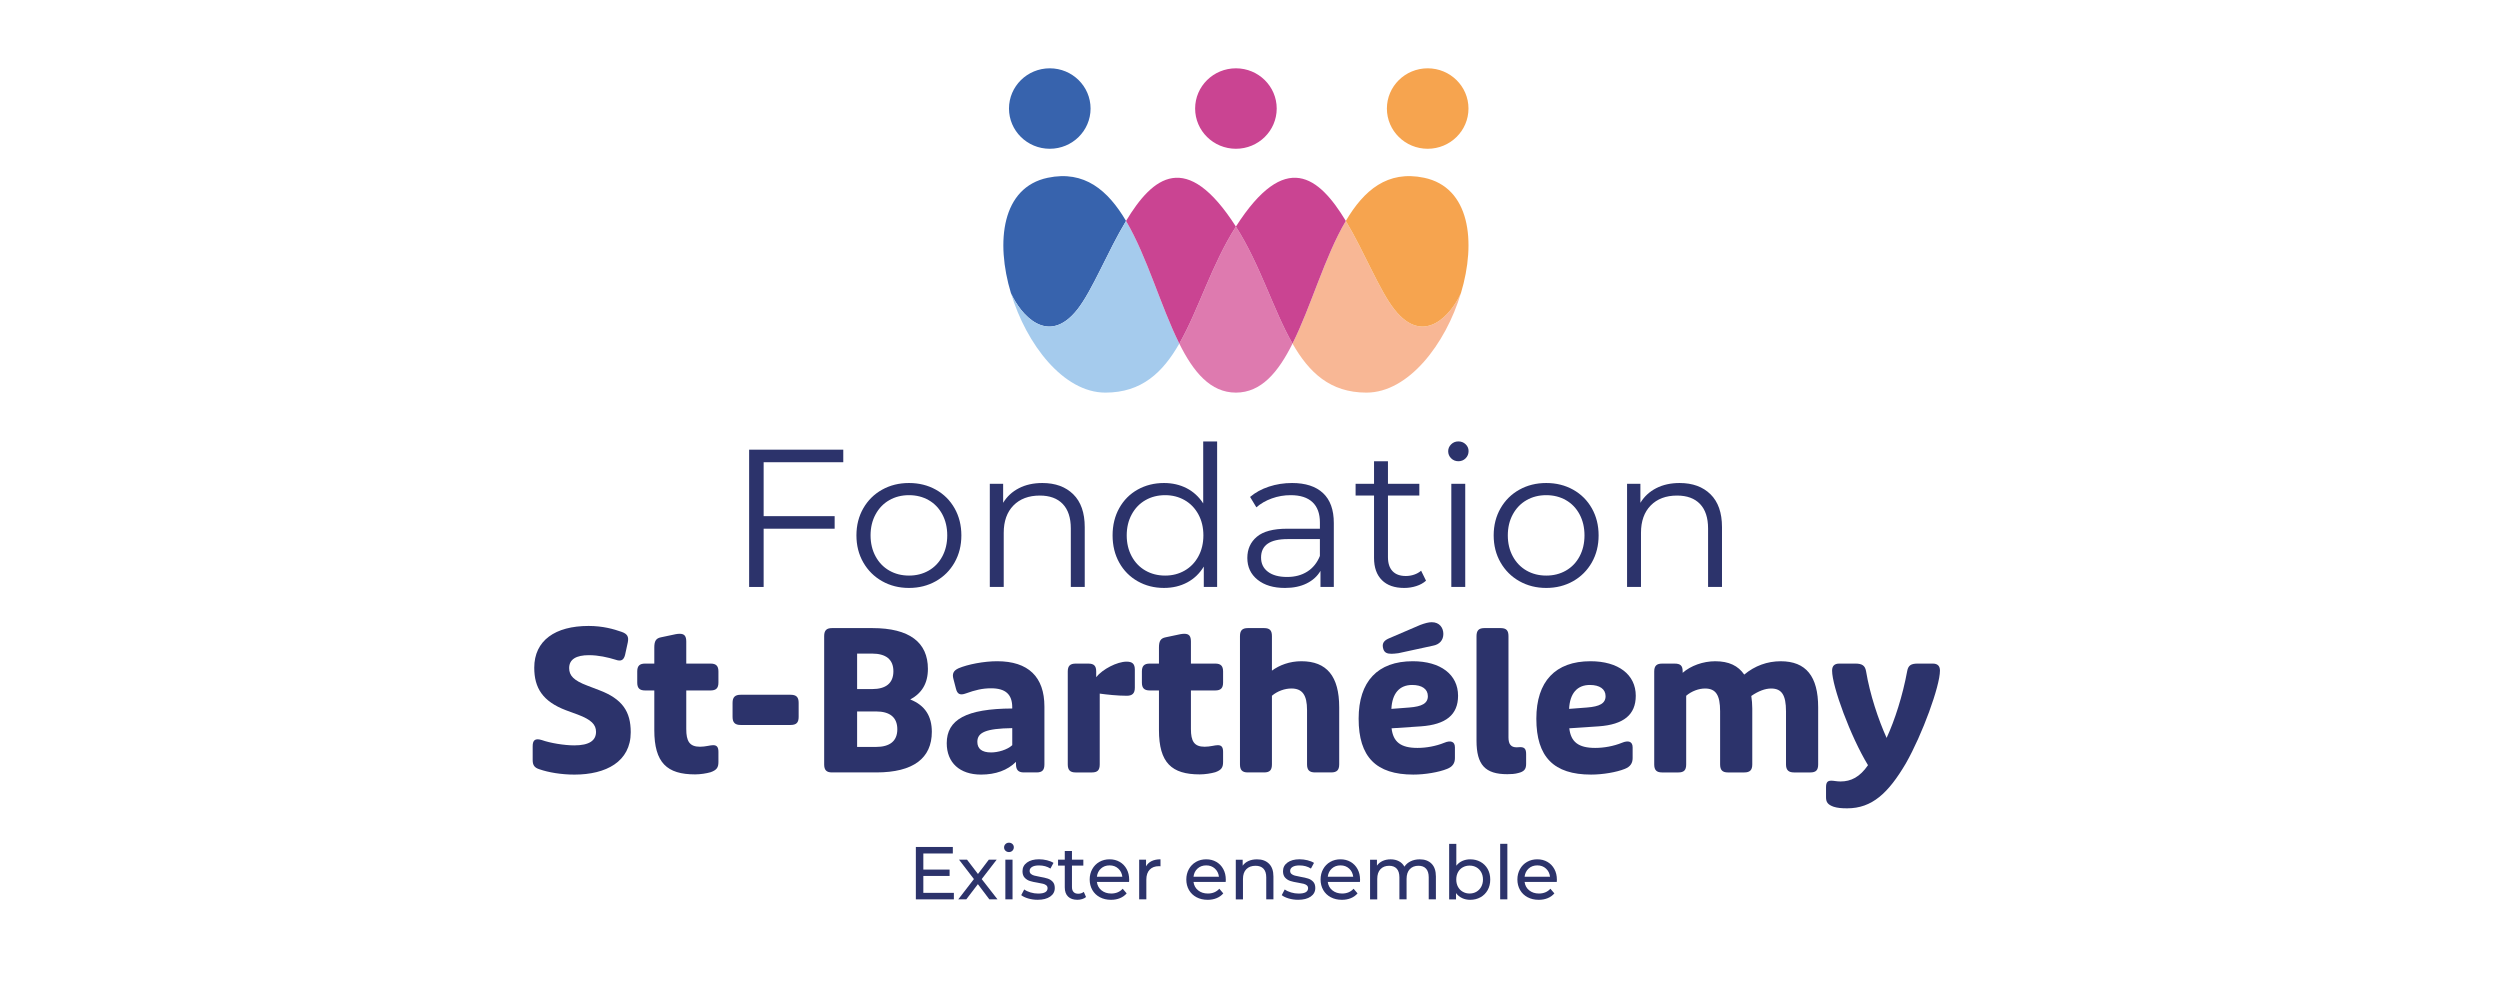 <svg width="169" height="67" viewBox="0 0 1069 657" fill="none" xmlns="http://www.w3.org/2000/svg">
  <g>
<path d="M338.2 591.85V596.17H313V561.44H337.51V565.76H317.96V576.43H335.37V580.65H317.96V591.86H338.2V591.85Z" fill="#2C336B"></path>
<path d="M361.709 596.16L354.119 586.09L346.429 596.16H341.119L351.489 582.72L341.619 569.87H346.929L354.169 579.35L361.359 569.87H366.569L356.649 582.72L367.119 596.16H361.709Z" fill="#2C336B"></path>
<path d="M372.4 563.92C371.79 563.32 371.48 562.6 371.48 561.74C371.48 560.88 371.79 560.14 372.4 559.53C373.01 558.92 373.78 558.61 374.71 558.61C375.64 558.61 376.4 558.9 377.02 559.48C377.63 560.06 377.94 560.78 377.94 561.64C377.94 562.53 377.63 563.29 377.02 563.9C376.41 564.51 375.64 564.82 374.71 564.82C373.79 564.81 373.02 564.51 372.4 563.92ZM372.33 569.87H377.09V596.16H372.33V569.87Z" fill="#2C336B"></path>
<path d="M387.51 595.59C385.53 595.01 383.97 594.28 382.85 593.38L384.83 589.61C385.99 590.44 387.39 591.1 389.05 591.59C390.7 592.09 392.37 592.33 394.06 592.33C398.23 592.33 400.31 591.14 400.31 588.76C400.31 587.97 400.03 587.34 399.47 586.87C398.91 586.41 398.2 586.07 397.36 585.85C396.52 585.64 395.32 585.4 393.76 585.13C391.64 584.8 389.92 584.42 388.58 583.99C387.24 583.56 386.09 582.83 385.13 581.81C384.17 580.79 383.69 579.35 383.69 577.49C383.69 575.11 384.68 573.2 386.67 571.76C388.65 570.32 391.32 569.6 394.66 569.6C396.41 569.6 398.17 569.82 399.92 570.25C401.67 570.68 403.11 571.26 404.24 571.99L402.21 575.76C400.06 574.37 397.53 573.68 394.62 573.68C392.6 573.68 391.06 574.01 390.01 574.67C388.95 575.33 388.42 576.21 388.42 577.3C388.42 578.16 388.72 578.84 389.31 579.33C389.9 579.82 390.64 580.19 391.52 580.42C392.4 580.65 393.63 580.92 395.22 581.21C397.34 581.57 399.05 581.96 400.35 582.38C401.66 582.79 402.77 583.5 403.7 584.49C404.63 585.48 405.09 586.87 405.09 588.66C405.09 591.04 404.07 592.93 402.04 594.34C400.01 595.75 397.24 596.45 393.73 596.45C391.56 596.46 389.49 596.17 387.51 595.59Z" fill="#2C336B"></path>
<path d="M425.81 594.63C425.12 595.23 424.26 595.68 423.23 595.99C422.2 596.3 421.15 596.46 420.05 596.46C417.4 596.46 415.35 595.75 413.9 594.33C412.44 592.91 411.72 590.87 411.72 588.23V573.79H407.26V569.87H411.72V564.12H416.48V569.87H424.02V573.79H416.48V588.03C416.48 589.45 416.83 590.54 417.55 591.3C418.26 592.06 419.28 592.44 420.6 592.44C422.05 592.44 423.3 592.03 424.32 591.2L425.81 594.63Z" fill="#2C336B"></path>
<path d="M454.33 584.61H433C433.3 586.93 434.31 588.79 436.05 590.19C437.79 591.6 439.94 592.3 442.52 592.3C445.66 592.3 448.19 591.24 450.11 589.13L452.74 592.21C451.55 593.6 450.07 594.66 448.3 595.38C446.53 596.11 444.55 596.47 442.37 596.47C439.59 596.47 437.13 595.9 434.98 594.76C432.83 593.62 431.17 592.02 429.99 589.97C428.82 587.92 428.23 585.6 428.23 583.02C428.23 580.47 428.8 578.18 429.94 576.12C431.08 574.07 432.65 572.47 434.65 571.33C436.65 570.19 438.91 569.62 441.42 569.62C443.93 569.62 446.17 570.19 448.14 571.33C450.11 572.47 451.65 574.07 452.75 576.12C453.86 578.17 454.41 580.52 454.41 583.16C454.43 583.53 454.4 584.01 454.33 584.61ZM435.71 575.73C434.17 577.12 433.27 578.94 433.01 581.19H449.88C449.61 578.97 448.71 577.16 447.18 575.76C445.64 574.35 443.73 573.65 441.45 573.65C439.15 573.64 437.24 574.34 435.71 575.73Z" fill="#2C336B"></path>
<path d="M469.269 570.81C470.889 570.02 472.859 569.62 475.169 569.62V574.23C474.899 574.2 474.539 574.18 474.079 574.18C471.499 574.18 469.469 574.95 467.999 576.49C466.529 578.03 465.789 580.22 465.789 583.06V596.16H461.029V569.87H465.589V574.29C466.419 572.77 467.649 571.61 469.269 570.81Z" fill="#2C336B"></path>
<path d="M518.379 584.61H497.049C497.349 586.93 498.359 588.79 500.099 590.19C501.839 591.6 503.989 592.3 506.569 592.3C509.709 592.3 512.239 591.24 514.159 589.13L516.789 592.21C515.599 593.6 514.119 594.66 512.349 595.38C510.579 596.11 508.599 596.47 506.419 596.47C503.639 596.47 501.179 595.9 499.029 594.76C496.879 593.62 495.219 592.02 494.039 589.97C492.869 587.92 492.279 585.6 492.279 583.02C492.279 580.47 492.849 578.18 493.989 576.12C495.129 574.07 496.699 572.47 498.699 571.33C500.699 570.19 502.959 569.62 505.469 569.62C507.979 569.62 510.219 570.19 512.189 571.33C514.159 572.47 515.699 574.07 516.799 576.12C517.909 578.17 518.459 580.52 518.459 583.16C518.479 583.53 518.439 584.01 518.379 584.61ZM499.749 575.73C498.209 577.12 497.309 578.94 497.049 581.19H513.919C513.649 578.97 512.749 577.16 511.219 575.76C509.679 574.35 507.769 573.65 505.489 573.65C503.199 573.64 501.289 574.34 499.749 575.73Z" fill="#2C336B"></path>
<path d="M547.08 572.53C549.05 574.46 550.03 577.3 550.03 581.04V596.17H545.27V581.59C545.27 579.04 544.66 577.13 543.43 575.84C542.21 574.55 540.45 573.91 538.17 573.91C535.59 573.91 533.56 574.66 532.07 576.17C530.58 577.68 529.84 579.83 529.84 582.64V596.18H525.08V569.89H529.64V573.86C530.6 572.5 531.9 571.46 533.53 570.73C535.17 570 537.03 569.64 539.11 569.64C542.46 569.62 545.11 570.59 547.08 572.53Z" fill="#2C336B"></path>
<path d="M560.199 595.59C558.219 595.01 556.659 594.28 555.539 593.38L557.519 589.61C558.679 590.44 560.079 591.1 561.739 591.59C563.389 592.09 565.059 592.33 566.749 592.33C570.919 592.33 572.999 591.14 572.999 588.76C572.999 587.97 572.719 587.34 572.159 586.87C571.599 586.41 570.889 586.07 570.049 585.85C569.209 585.64 568.009 585.4 566.449 585.13C564.329 584.8 562.609 584.42 561.269 583.99C559.929 583.56 558.779 582.83 557.819 581.81C556.859 580.79 556.379 579.35 556.379 577.49C556.379 575.11 557.369 573.2 559.359 571.76C561.339 570.32 564.009 569.6 567.349 569.6C569.099 569.6 570.859 569.82 572.609 570.25C574.359 570.68 575.799 571.26 576.929 571.99L574.899 575.76C572.749 574.37 570.219 573.68 567.309 573.68C565.289 573.68 563.749 574.01 562.699 574.67C561.639 575.33 561.109 576.21 561.109 577.3C561.109 578.16 561.409 578.84 561.999 579.33C562.589 579.82 563.329 580.19 564.209 580.42C565.089 580.65 566.319 580.92 567.909 581.21C570.029 581.57 571.739 581.96 573.039 582.38C574.349 582.79 575.459 583.5 576.389 584.49C577.319 585.48 577.779 586.87 577.779 588.66C577.779 591.04 576.759 592.93 574.729 594.34C572.699 595.75 569.929 596.45 566.419 596.45C564.249 596.46 562.179 596.17 560.199 595.59Z" fill="#2C336B"></path>
<path d="M607.379 584.61H586.049C586.349 586.93 587.359 588.79 589.099 590.19C590.839 591.6 592.989 592.3 595.569 592.3C598.709 592.3 601.239 591.24 603.159 589.13L605.789 592.21C604.599 593.6 603.119 594.66 601.349 595.38C599.579 596.11 597.599 596.47 595.419 596.47C592.639 596.47 590.179 595.9 588.029 594.76C585.879 593.62 584.219 592.02 583.039 589.97C581.869 587.92 581.279 585.6 581.279 583.02C581.279 580.47 581.849 578.18 582.989 576.12C584.129 574.07 585.699 572.47 587.699 571.33C589.699 570.19 591.959 569.62 594.469 569.62C596.979 569.62 599.219 570.19 601.189 571.33C603.159 572.47 604.699 574.07 605.799 576.12C606.909 578.17 607.459 580.52 607.459 583.16C607.479 583.53 607.439 584.01 607.379 584.61ZM588.749 575.73C587.209 577.12 586.309 578.94 586.049 581.19H602.919C602.649 578.97 601.749 577.16 600.219 575.76C598.679 574.35 596.769 573.65 594.489 573.65C592.199 573.64 590.289 574.34 588.749 575.73Z" fill="#2C336B"></path>
<path d="M654.83 572.5C656.76 574.42 657.73 577.26 657.73 581.03V596.16H652.97V581.58C652.97 579.03 652.38 577.12 651.21 575.83C650.04 574.54 648.36 573.9 646.17 573.9C643.76 573.9 641.84 574.65 640.42 576.16C639 577.67 638.29 579.82 638.29 582.63V596.17H633.53V581.59C633.53 579.04 632.94 577.13 631.77 575.84C630.6 574.55 628.92 573.91 626.73 573.91C624.32 573.91 622.4 574.66 620.98 576.17C619.56 577.68 618.85 579.83 618.85 582.64V596.18H614.09V569.89H618.65V573.81C619.61 572.45 620.87 571.42 622.42 570.71C623.97 570 625.74 569.64 627.73 569.64C629.78 569.64 631.6 570.05 633.19 570.88C634.78 571.71 636 572.91 636.86 574.5C637.85 572.98 639.23 571.79 641 570.93C642.77 570.07 644.76 569.64 646.98 569.64C650.27 569.62 652.89 570.58 654.83 572.5Z" fill="#2C336B"></path>
<path d="M687.3 571.31C689.32 572.43 690.9 574.01 692.04 576.02C693.18 578.04 693.75 580.37 693.75 583.02C693.75 585.67 693.18 588.01 692.04 590.04C690.9 592.07 689.32 593.65 687.3 594.78C685.28 595.9 683 596.47 680.45 596.47C678.5 596.47 676.71 596.09 675.09 595.33C673.47 594.57 672.13 593.46 671.07 592.01V596.18H666.51V559.37H671.27V573.86C672.33 572.47 673.65 571.42 675.24 570.71C676.83 570 678.56 569.64 680.45 569.64C683 569.62 685.28 570.19 687.3 571.31ZM684.59 591.13C685.93 590.35 686.99 589.26 687.76 587.86C688.54 586.45 688.93 584.84 688.93 583.02C688.93 581.2 688.54 579.59 687.76 578.18C686.98 576.77 685.92 575.69 684.59 574.93C683.25 574.17 681.74 573.79 680.05 573.79C678.4 573.79 676.89 574.17 675.54 574.93C674.18 575.69 673.13 576.77 672.37 578.18C671.61 579.59 671.23 581.2 671.23 583.02C671.23 584.84 671.61 586.45 672.37 587.86C673.13 589.27 674.19 590.36 675.54 591.13C676.9 591.91 678.4 592.3 680.05 592.3C681.74 592.29 683.26 591.91 684.59 591.13Z" fill="#2C336B"></path>
<path d="M700.34 559.35H705.1V596.16H700.34V559.35Z" fill="#2C336B"></path>
<path d="M737.85 584.61H716.52C716.82 586.93 717.83 588.79 719.57 590.19C721.31 591.6 723.46 592.3 726.04 592.3C729.18 592.3 731.71 591.24 733.63 589.13L736.26 592.21C735.07 593.6 733.59 594.66 731.82 595.38C730.05 596.11 728.07 596.47 725.89 596.47C723.11 596.47 720.65 595.9 718.5 594.76C716.35 593.62 714.69 592.02 713.51 589.97C712.34 587.92 711.75 585.6 711.75 583.02C711.75 580.47 712.32 578.18 713.46 576.12C714.6 574.07 716.17 572.47 718.17 571.33C720.17 570.19 722.43 569.62 724.94 569.62C727.45 569.62 729.69 570.19 731.66 571.33C733.63 572.47 735.17 574.07 736.27 576.12C737.38 578.17 737.93 580.52 737.93 583.16C737.95 583.53 737.92 584.01 737.85 584.61ZM719.22 575.73C717.68 577.12 716.78 578.94 716.52 581.19H733.39C733.12 578.97 732.22 577.16 730.69 575.76C729.15 574.35 727.24 573.65 724.96 573.65C722.67 573.64 720.76 574.34 719.22 575.73Z" fill="#2C336B"></path>
<path d="M212.1 306.39V342.15H259.17V350.47H212.1V389.09H202.48V298.08H264.89V306.4H212.1V306.39Z" fill="#2C336B"></path>
<path d="M290.639 385.25C285.349 382.26 281.189 378.12 278.159 372.83C275.119 367.54 273.609 361.56 273.609 354.89C273.609 348.22 275.129 342.24 278.159 336.95C281.189 331.67 285.349 327.55 290.639 324.6C295.929 321.65 301.869 320.18 308.449 320.18C315.039 320.18 320.979 321.65 326.269 324.6C331.549 327.55 335.689 331.67 338.679 336.95C341.669 342.24 343.169 348.22 343.169 354.89C343.169 361.57 341.679 367.55 338.679 372.83C335.689 378.12 331.549 382.25 326.269 385.25C320.979 388.24 315.039 389.74 308.449 389.74C301.859 389.74 295.919 388.24 290.639 385.25ZM321.519 378.23C325.379 376.02 328.389 372.88 330.559 368.8C332.729 364.73 333.809 360.09 333.809 354.89C333.809 349.69 332.729 345.05 330.559 340.98C328.389 336.91 325.379 333.76 321.519 331.55C317.659 329.34 313.309 328.24 308.449 328.24C303.599 328.24 299.239 329.34 295.389 331.55C291.529 333.76 288.499 336.9 286.289 340.98C284.079 345.06 282.979 349.69 282.979 354.89C282.979 360.09 284.089 364.73 286.289 368.8C288.499 372.88 291.529 376.02 295.389 378.23C299.249 380.44 303.599 381.54 308.449 381.54C313.299 381.55 317.659 380.44 321.519 378.23Z" fill="#2C336B"></path>
<path d="M417.34 327.65C422.41 332.64 424.95 339.89 424.95 349.43V389.09H415.72V350.34C415.72 343.23 413.94 337.81 410.39 334.09C406.83 330.37 401.76 328.5 395.18 328.5C387.81 328.5 381.98 330.69 377.69 335.07C373.4 339.45 371.25 345.49 371.25 353.21V389.09H362.02V320.7H370.86V333.31C373.38 329.15 376.86 325.92 381.33 323.62C385.79 321.32 390.97 320.18 396.87 320.18C405.45 320.18 412.27 322.67 417.34 327.65Z" fill="#2C336B"></path>
<path d="M512.71 292.61V389.08H503.87V375.56C501.09 380.16 497.43 383.67 492.88 386.09C488.33 388.52 483.19 389.73 477.47 389.73C471.05 389.73 465.25 388.26 460.05 385.31C454.85 382.36 450.77 378.25 447.83 372.96C444.88 367.67 443.41 361.65 443.41 354.89C443.41 348.13 444.88 342.11 447.83 336.82C450.78 331.53 454.85 327.44 460.05 324.53C465.25 321.63 471.06 320.18 477.47 320.18C483.02 320.18 488.02 321.33 492.49 323.62C496.95 325.92 500.62 329.28 503.48 333.7V292.62H512.71V292.61ZM491.19 378.23C495.05 376.02 498.08 372.88 500.29 368.8C502.5 364.73 503.6 360.09 503.6 354.89C503.6 349.69 502.5 345.05 500.29 340.98C498.08 336.91 495.05 333.76 491.19 331.55C487.33 329.34 483.02 328.24 478.25 328.24C473.4 328.24 469.04 329.34 465.19 331.55C461.33 333.76 458.3 336.9 456.09 340.98C453.88 345.06 452.78 349.69 452.78 354.89C452.78 360.09 453.89 364.73 456.09 368.8C458.3 372.88 461.33 376.02 465.19 378.23C469.05 380.44 473.4 381.54 478.25 381.54C483.02 381.55 487.33 380.44 491.19 378.23Z" fill="#2C336B"></path>
<path d="M582.911 326.87C587.681 331.34 590.06 337.94 590.06 346.7V389.09H581.221V378.43C579.141 381.99 576.08 384.76 572.05 386.75C568.02 388.74 563.23 389.74 557.69 389.74C550.06 389.74 543.99 387.92 539.49 384.28C534.98 380.64 532.73 375.83 532.73 369.85C532.73 364.04 534.83 359.36 539.04 355.81C543.24 352.26 549.94 350.48 559.13 350.48H580.841V346.32C580.841 340.43 579.191 335.94 575.901 332.86C572.611 329.78 567.801 328.24 561.471 328.24C557.131 328.24 552.97 328.95 548.99 330.39C545 331.82 541.581 333.79 538.721 336.3L534.56 329.41C538.03 326.46 542.19 324.19 547.04 322.58C551.89 320.98 557.01 320.18 562.38 320.18C571.3 320.18 578.151 322.41 582.911 326.87ZM572.51 378.88C576.24 376.5 579.011 373.05 580.831 368.54V357.36H559.38C547.68 357.36 541.831 361.44 541.831 369.58C541.831 373.57 543.34 376.71 546.38 379.01C549.41 381.31 553.66 382.46 559.12 382.46C564.32 382.46 568.79 381.26 572.51 378.88Z" fill="#2C336B"></path>
<path d="M651.18 384.93C649.44 386.49 647.3 387.68 644.74 388.5C642.18 389.32 639.52 389.74 636.74 389.74C630.32 389.74 625.38 388.01 621.92 384.54C618.45 381.07 616.72 376.17 616.72 369.85V328.5H604.5V320.7H616.72V305.75H625.95V320.7H646.75V328.5H625.95V369.33C625.95 373.4 626.97 376.5 629.01 378.63C631.04 380.76 633.97 381.82 637.79 381.82C639.7 381.82 641.54 381.52 643.32 380.91C645.1 380.3 646.63 379.44 647.93 378.31L651.18 384.93Z" fill="#2C336B"></path>
<path d="M667.819 303.79C666.519 302.49 665.869 300.93 665.869 299.11C665.869 297.38 666.519 295.86 667.819 294.56C669.119 293.26 670.719 292.61 672.629 292.61C674.539 292.61 676.139 293.24 677.439 294.5C678.739 295.76 679.389 297.25 679.389 298.99C679.389 300.9 678.739 302.5 677.439 303.8C676.139 305.1 674.539 305.75 672.629 305.75C670.719 305.74 669.119 305.09 667.819 303.79ZM667.949 320.7H677.179V389.09H667.949V320.7Z" fill="#2C336B"></path>
<path d="M713.059 385.25C707.769 382.26 703.609 378.12 700.579 372.83C697.539 367.54 696.029 361.56 696.029 354.89C696.029 348.22 697.549 342.24 700.579 336.95C703.609 331.67 707.769 327.55 713.059 324.6C718.349 321.65 724.289 320.18 730.869 320.18C737.459 320.18 743.399 321.65 748.689 324.6C753.969 327.55 758.109 331.67 761.099 336.95C764.089 342.24 765.589 348.22 765.589 354.89C765.589 361.57 764.099 367.55 761.099 372.83C758.099 378.11 753.969 382.25 748.689 385.25C743.399 388.24 737.459 389.74 730.869 389.74C724.289 389.74 718.349 388.24 713.059 385.25ZM743.939 378.23C747.799 376.02 750.809 372.88 752.979 368.8C755.149 364.73 756.229 360.09 756.229 354.89C756.229 349.69 755.149 345.05 752.979 340.98C750.809 336.91 747.799 333.76 743.939 331.55C740.079 329.34 735.729 328.24 730.869 328.24C726.019 328.24 721.659 329.34 717.809 331.55C713.949 333.76 710.919 336.9 708.709 340.98C706.499 345.06 705.399 349.69 705.399 354.89C705.399 360.09 706.509 364.73 708.709 368.8C710.919 372.88 713.949 376.02 717.809 378.23C721.669 380.44 726.019 381.54 730.869 381.54C735.729 381.55 740.079 380.44 743.939 378.23Z" fill="#2C336B"></path>
<path d="M839.769 327.65C844.839 332.64 847.379 339.89 847.379 349.43V389.09H838.149V350.34C838.149 343.23 836.369 337.81 832.819 334.09C829.259 330.37 824.189 328.5 817.609 328.5C810.239 328.5 804.409 330.69 800.119 335.07C795.829 339.45 793.679 345.49 793.679 353.21V389.09H784.449V320.7H793.289V333.31C795.809 329.15 799.289 325.92 803.759 323.62C808.219 321.32 813.399 320.18 819.299 320.18C827.869 320.18 834.699 322.67 839.769 327.65Z" fill="#2C336B"></path>
<path d="M63.55 509.96C60.17 508.92 59 507.23 59 503.85V494.62C59 490.72 60.56 489.16 65.11 490.59C70.57 492.54 79.93 494.1 86.56 494.1C96.57 494.1 100.99 490.85 100.99 485.13C100.99 480.32 97.87 477.07 88.9 473.69L81.1 470.83C65.63 464.98 60.04 456.01 60.04 442.62C60.04 424.55 73.95 414.93 96.05 414.93C105.54 414.93 112.69 417.01 117.89 418.83C121.66 420.13 122.83 421.95 122.05 425.85L120.23 434.17C119.32 437.68 117.5 438.59 113.86 437.29C108.79 435.73 102.55 434.3 96.31 434.3C87.86 434.3 83.18 437.03 83.18 442.88C83.18 447.82 86.17 451.07 95.14 454.45L102.94 457.44C118.54 463.29 124 471.74 124 485.39C124 504.89 107.62 513.47 86.68 513.47C77.99 513.47 69.53 512.04 63.55 509.96Z" fill="#2C336B"></path>
<path d="M139.621 483.95V457.69H133.511C129.871 457.69 128.311 456.13 128.311 452.49V445.08C128.311 441.44 129.871 439.88 133.511 439.88H139.621V429.22C139.621 425.06 140.661 423.11 144.041 422.46L150.801 421.03C153.011 420.51 154.961 420.12 156.391 420.12C159.641 420.12 160.811 421.68 160.811 425.32V439.88H176.931C180.571 439.88 182.131 441.44 182.131 445.08V452.49C182.131 456.13 180.571 457.69 176.931 457.69H160.811V483.3C160.811 491.23 162.891 495 169.911 495C173.551 495 176.671 493.96 178.621 493.96C181.091 493.96 182.131 495.26 182.131 498.38V505.14C182.131 508.78 180.961 510.47 176.931 511.9C174.201 512.68 170.171 513.33 166.661 513.33C148.071 513.34 139.621 505.67 139.621 483.95Z" fill="#2C336B"></path>
<path d="M191.5 475.24V465.88C191.5 462.11 193.19 460.55 196.83 460.55H229.98C233.75 460.55 235.31 462.11 235.31 465.88V475.24C235.31 479.01 233.75 480.57 229.98 480.57H196.83C193.18 480.57 191.5 479.01 191.5 475.24Z" fill="#2C336B"></path>
<path d="M252.221 506.71V421.68C252.221 417.91 253.781 416.35 257.421 416.35H284.201C308.771 416.35 320.991 425.84 320.991 443.39C320.991 453.01 316.961 459.51 309.291 463.67C319.171 467.57 323.591 474.85 323.591 485.12C323.591 502.54 311.371 512.03 286.801 512.03H257.421C253.781 512.04 252.221 510.48 252.221 506.71ZM283.941 456.78C293.171 456.78 298.111 452.88 298.111 444.95C298.111 437.15 293.171 433.25 283.941 433.25H274.061V456.78H283.941ZM286.541 495.13C295.771 495.13 300.711 491.23 300.711 483.43C300.711 475.5 295.771 471.6 286.541 471.6H274.061V495.13H286.541Z" fill="#2C336B"></path>
<path d="M333.471 492.66C333.471 477.06 346.341 469.78 376.891 469.65V468.87C376.891 460.29 372.471 456.26 362.851 456.26C357.131 456.26 352.321 457.43 346.211 459.64C342.311 461.07 340.491 460.16 339.581 456.52L337.891 450.02C336.981 446.64 337.891 444.56 341.271 443C347.381 440.4 358.041 438.32 366.891 438.32C387.561 438.32 398.221 448.72 398.221 468.35V506.7C398.221 510.47 396.791 512.03 393.021 512.03H384.571C380.931 512.03 379.371 510.34 379.371 506.57V505.01C373.781 510.6 365.851 513.46 356.231 513.46C342.061 513.47 333.471 505.54 333.471 492.66ZM376.901 493.97V482.66C359.351 482.92 353.761 485.52 353.761 491.76C353.761 496.31 356.751 498.78 362.861 498.78C367.411 498.78 373.521 497.08 376.901 493.97Z" fill="#2C336B"></path>
<path d="M413.699 506.71V445.09C413.699 441.45 415.259 439.89 418.899 439.89H427.349C430.989 439.89 432.549 441.32 432.549 445.09V448.86C436.839 443.53 446.459 438.59 452.699 438.59C456.599 438.59 458.159 440.15 458.159 443.92V455.88C458.159 459.65 456.469 461.21 452.829 461.21C446.719 461.21 439.569 460.43 434.889 459.78V506.71C434.889 510.48 433.459 512.04 429.689 512.04H418.899C415.259 512.04 413.699 510.48 413.699 506.71Z" fill="#2C336B"></path>
<path d="M474.15 483.95V457.69H468.04C464.4 457.69 462.84 456.13 462.84 452.49V445.08C462.84 441.44 464.4 439.88 468.04 439.88H474.15V429.22C474.15 425.06 475.19 423.11 478.57 422.46L485.33 421.03C487.54 420.51 489.49 420.12 490.92 420.12C494.17 420.12 495.34 421.68 495.34 425.32V439.88H511.46C515.1 439.88 516.66 441.44 516.66 445.08V452.49C516.66 456.13 515.1 457.69 511.46 457.69H495.34V483.3C495.34 491.23 497.42 495 504.44 495C508.08 495 511.2 493.96 513.15 493.96C515.62 493.96 516.66 495.26 516.66 498.38V505.14C516.66 508.78 515.49 510.47 511.46 511.9C508.73 512.68 504.7 513.33 501.19 513.33C482.61 513.34 474.15 505.67 474.15 483.95Z" fill="#2C336B"></path>
<path d="M527.85 506.71V421.68C527.85 417.91 529.41 416.35 533.05 416.35H543.84C547.61 416.35 549.04 417.91 549.04 421.68V444.56C553.98 440.92 560.74 438.32 568.54 438.32C585.44 438.32 593.63 448.33 593.63 468.87V506.7C593.63 510.47 592.07 512.03 588.3 512.03H577.64C573.87 512.03 572.31 510.47 572.31 506.7V470.69C572.31 460.68 569.19 456.39 561.91 456.39C557.62 456.39 552.68 458.08 549.04 461.2V506.7C549.04 510.47 547.61 512.03 543.84 512.03H533.05C529.41 512.04 527.85 510.48 527.85 506.71Z" fill="#2C336B"></path>
<path d="M606.51 476.41C606.51 451.71 619.12 438.32 642.39 438.32C660.85 438.32 672.42 447.16 672.42 461.2C672.42 473.81 664.36 480.31 647.85 481.48L628.35 482.78C629.39 491.75 634.33 495.78 645.51 495.78C651.36 495.78 657.73 494.61 663.19 492.4C667.48 490.58 670.34 491.49 670.34 495.39V502.54C670.34 505.92 668.78 508.26 665.14 509.69C659.68 511.9 650.58 513.46 642.78 513.46C618.08 513.47 606.51 501.77 606.51 476.41ZM623.02 430.65L622.89 430.26C622.63 429.48 622.5 428.7 622.5 428.05C622.5 425.84 623.8 424.28 627.05 422.98L647.33 414.27C650.45 413.1 652.92 412.45 655 412.45C660.2 412.45 662.67 416.22 662.67 420.25C662.67 424.28 660.2 427.27 655.65 428.05L632.9 432.99C630.95 433.25 629.39 433.38 628.22 433.38C625.36 433.38 623.8 432.6 623.02 430.65ZM640.05 469C648.5 468.35 652.4 466.27 652.4 461.46C652.4 456.78 648.5 454.05 642 454.05C633.55 454.05 628.74 459.64 628.22 469.91L640.05 469Z" fill="#2C336B"></path>
<path d="M684.65 490.97V421.68C684.65 417.91 686.21 416.35 689.85 416.35H700.64C704.41 416.35 705.84 417.91 705.84 421.68V488.76C705.84 493.44 707.53 495.39 711.3 495.39C712.47 495.39 712.99 495.26 713.64 495.26C716.5 495.26 717.54 496.56 717.54 499.81V506.44C717.54 509.95 716.11 511.51 712.34 512.42C710.13 513.07 707.4 513.2 705.06 513.2C690.37 513.21 684.65 506.97 684.65 490.97Z" fill="#2C336B"></path>
<path d="M724.311 476.41C724.311 451.71 736.921 438.32 760.191 438.32C778.651 438.32 790.221 447.16 790.221 461.2C790.221 473.81 782.161 480.31 765.651 481.48L746.151 482.78C747.191 491.75 752.131 495.78 763.311 495.78C769.161 495.78 775.531 494.61 780.991 492.4C785.281 490.58 788.141 491.49 788.141 495.39V502.54C788.141 505.92 786.581 508.26 782.941 509.69C777.481 511.9 768.381 513.46 760.581 513.46C735.881 513.47 724.311 501.77 724.311 476.41ZM757.851 469C766.301 468.35 770.201 466.27 770.201 461.46C770.201 456.78 766.301 454.05 759.801 454.05C751.351 454.05 746.541 459.64 746.021 469.91L757.851 469Z" fill="#2C336B"></path>
<path d="M802.449 506.71V445.09C802.449 441.45 804.009 439.89 807.649 439.89H815.969C819.869 439.89 821.299 441.32 821.299 444.96V446C826.629 441.32 834.819 438.33 842.879 438.33C851.979 438.33 858.089 441.32 862.119 447.17C869.139 441.32 877.459 438.33 886.299 438.33C903.069 438.33 911.129 448.34 911.129 468.88V506.71C911.129 510.48 909.699 512.04 905.929 512.04H895.139C891.499 512.04 889.809 510.48 889.809 506.71V471.48C889.809 460.69 886.949 456.4 879.929 456.4C876.029 456.4 871.479 458.09 866.799 461.34C867.189 463.94 867.449 466.8 867.449 469.66V506.71C867.449 510.48 865.889 512.04 862.119 512.04H851.329C847.689 512.04 846.129 510.48 846.129 506.71V471.48C846.129 460.69 843.269 456.4 836.119 456.4C832.089 456.4 827.279 458.09 823.639 461.21V506.71C823.639 510.48 822.209 512.04 818.439 512.04H807.649C804.009 512.04 802.449 510.48 802.449 506.71Z" fill="#2C336B"></path>
<path d="M921.41 534.79C917.38 533.36 916.34 531.67 916.34 528.42V521.92C916.34 518.67 917.25 517.5 919.85 517.5C921.54 517.5 923.36 518.02 925.96 518.02C932.85 518.02 938.7 515.16 944.16 507.23C932.59 488.25 920.36 454.97 920.36 444.56C920.36 441.31 922.05 439.88 925.17 439.88H935.83C940.38 439.88 942.2 441.31 942.85 444.82C945.45 460.42 951.04 477.06 956.5 489.15C961.96 477.32 967.16 461.07 970.15 444.82C970.8 441.18 972.62 439.88 977.04 439.88H987.05C990.17 439.88 991.86 441.31 991.86 444.56C991.86 454.7 980.29 486.68 969.24 506.06C957.67 525.69 946.88 535.83 930.37 535.83C926.61 535.83 923.88 535.57 921.41 534.79Z" fill="#2C336B"></path>
  </g>
  <g>
    <path d="M525.167 98.62C540.101 98.62 552.207 86.68 552.207 71.95C552.207 57.221 540.101 45.28 525.167 45.28C510.233 45.28 498.127 57.221 498.127 71.95C498.127 86.68 510.233 98.62 525.167 98.62Z" fill="#CA4492"></path>
    <path d="M401.776 98.62C416.71 98.62 428.816 86.68 428.816 71.95C428.816 57.221 416.71 45.28 401.776 45.28C386.843 45.28 374.736 57.221 374.736 71.95C374.736 86.68 386.843 98.62 401.776 98.62Z" fill="#3763AD"></path>
    <path d="M652.286 98.62C667.22 98.62 679.326 86.68 679.326 71.95C679.326 57.221 667.22 45.28 652.286 45.28C637.352 45.28 625.246 57.221 625.246 71.95C625.246 86.68 637.352 98.62 652.286 98.62Z" fill="#F6A44F"></path>
    <path d="M452.327 146.45C440.037 166.84 429.927 192.71 420.007 205.21C400.287 230.09 382.097 207.93 376.047 194.37C365.707 160.16 370.037 124.17 400.477 117.83C424.727 112.76 440.347 126.13 452.327 146.45Z" fill="#3763AD"></path>
    <path d="M487.636 227.75C476.726 246.82 462.786 260.26 438.626 260.26C410.826 260.26 386.246 228.2 376.066 194.37C382.116 207.93 400.306 230.09 420.026 205.21C429.946 192.71 440.056 166.85 452.346 146.45C466.306 170.16 475.416 203.35 487.636 227.75Z" fill="#A5CBED"></path>
    <path d="M562.677 227.75C553.297 246.63 541.997 260.26 525.157 260.26C508.307 260.26 497.017 246.63 487.637 227.75C500.387 205.43 509.037 175.38 525.157 150.19C541.277 175.37 549.927 205.43 562.677 227.75Z" fill="#DE7AAF"></path>
    <path d="M525.156 150.19C509.036 175.38 500.386 205.43 487.636 227.75C475.426 203.36 466.306 170.16 452.336 146.45C470.096 116.96 492.376 98.98 525.156 150.19Z" fill="#CA4492"></path>
    <path d="M674.328 194.29C664.148 228.12 639.558 260.26 611.688 260.26C587.528 260.26 573.588 246.82 562.678 227.75C574.928 203.36 584.008 170.16 598.018 146.45C610.268 166.84 620.378 192.71 630.298 205.21C650.058 230.13 668.278 207.85 674.328 194.29Z" fill="#F8B795"></path>
    <path d="M674.328 194.29C668.278 207.85 650.048 230.13 630.298 205.2C620.378 192.7 610.268 166.84 598.018 146.44C609.998 126.12 625.628 112.76 649.858 117.82C680.268 124.17 684.628 160.12 674.328 194.29Z" fill="#F6A44F"></path>
    <path d="M598.016 146.45C584.006 170.16 574.926 203.36 562.676 227.75C549.926 205.43 541.276 175.38 525.156 150.19C557.926 98.98 580.216 116.96 598.016 146.45Z" fill="#CA4492"></path>
  </g>
</svg>
